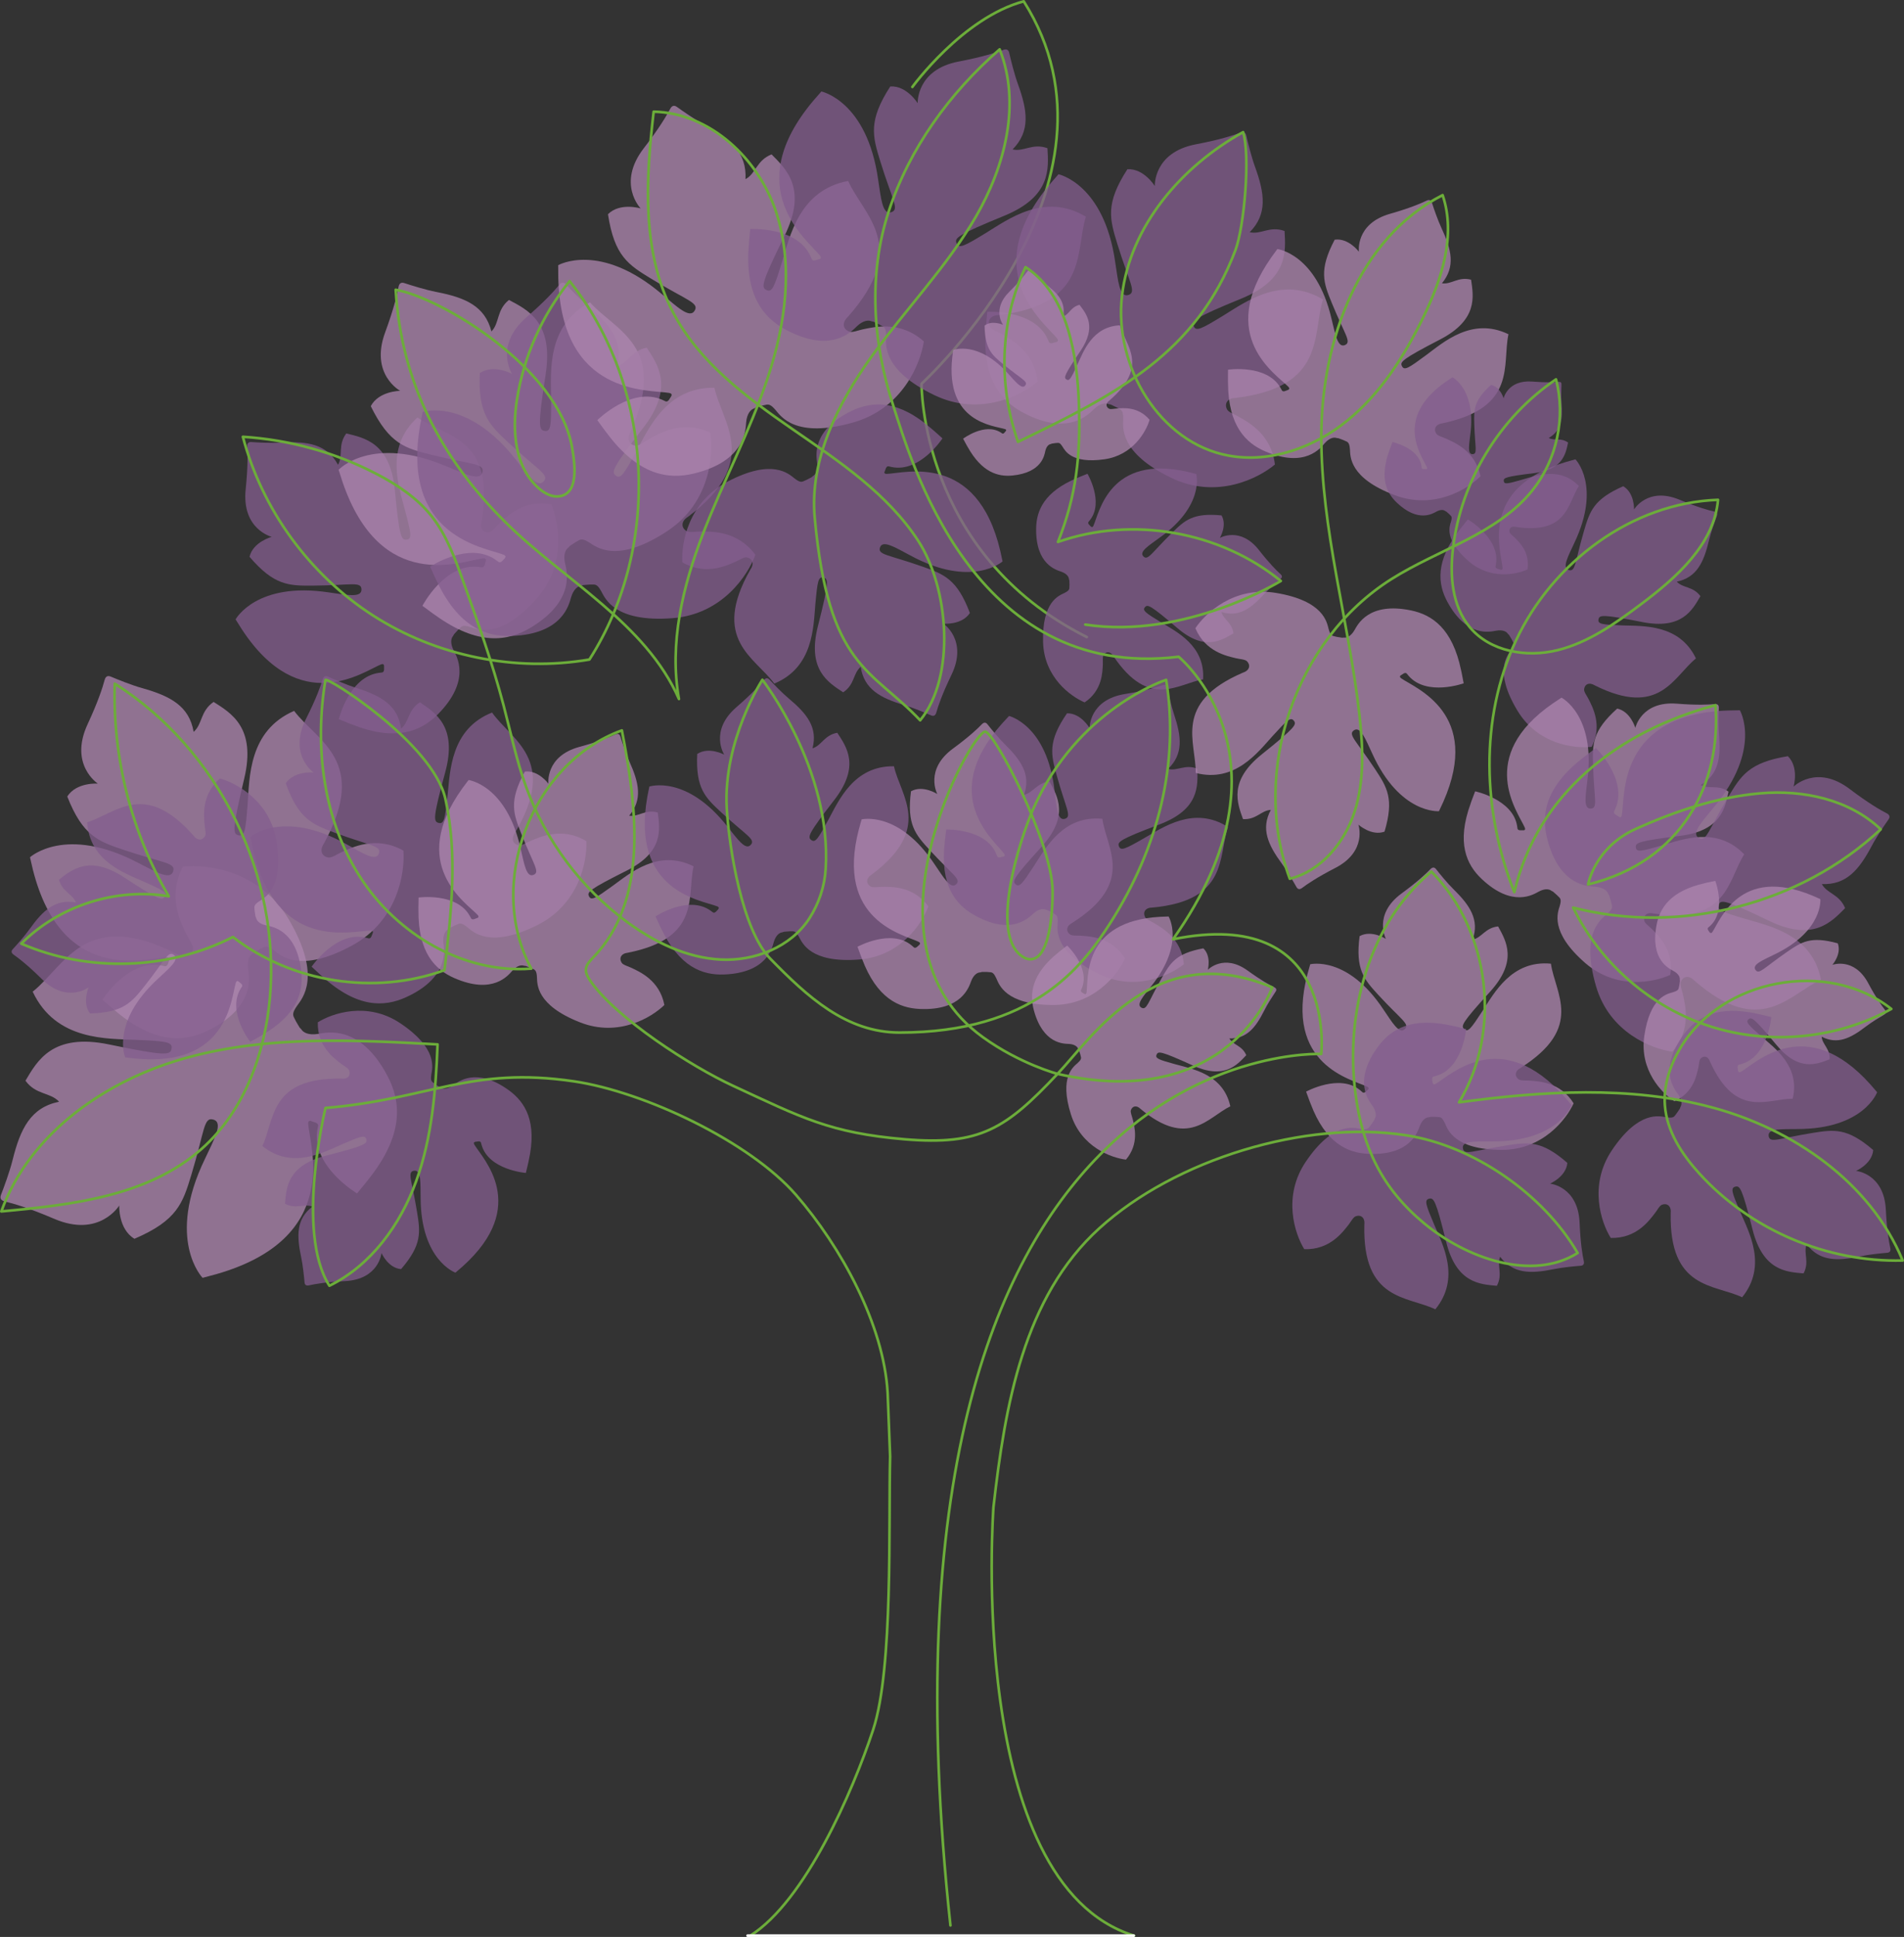 <svg id="Layer_1" xmlns="http://www.w3.org/2000/svg" viewBox="39.96 4.98 360.55 366.6"><rect x="39.96" y="4.98" width="360.55" height="366.6" fill="#333333" stroke="none"/><defs><style>.cls-1{stroke:#fff;}.cls-1,.cls-2{fill:none;stroke-linecap:round;stroke-linejoin:round;stroke-width:.5px;}.cls-2{stroke:#6cad3a;}.cls-3{fill:#845e8e;}.cls-3,.cls-4{opacity:.76;}.cls-4{fill:#ae86af;}</style></defs><path class="cls-2" d="M212.73,21.44s9.49-13.09,21.09-16.21c21.92,34.59-19.35,72.38-19.35,72.38,0,0-.33,32.1,31.29,47.94"></path><path class="cls-3" d="M240.02,69.7l-.72,.21s-.52,.17-.71-.2c-.09-.18-.18-.4-.27-.61-2.58-5.62-11.4-5.1-11.4-5.1-.25,2.41-.26,2.98-.26,2.98-.8,9.6,2.77,13.83,7.03,16.09,8.59,4.58,12.41,.31,13.45-.68,1.18-1.12,2.21-1.19,2.75-.93l.4,.08h0s1.08,.52,1.08,.52l.53,.3c.56,.27,.78,.64,.75,1.94-.03,1.54-.76,6.37,9.13,11.13,8.55,4.12,16.46,.1,19.6-2.53-.66-5.76-5.09-8.03-6.9-9.08-.71-.41-1.85-.79-2.14-1.32-.58-1.06-.02-2.15,1.57-2.2,17.2-2.07,14.5-11.99,16.58-18.64-7.82-4.68-14.73,.51-18.88,3.05-4.16,2.54-5.18,3.08-5.62,1.97-.39-.98,.09-1.53,9.04-5.19,8.94-3.66,8.39-8.97,8.18-12.79-2.83-1.02-4.47,.73-6.6,.23,3.39-3.44,2.84-7.33,1-12.39-.68-1.88-1.32-4.49-1.64-5.88-.13-.59-.51-.81-1.18-.55-1.27,.48-3.88,1.33-8.4,2.19-8.06,1.54-7.75,7.89-7.75,7.89,0,0-2.06-3.36-5.19-3.18-4.22,6.53-3.35,9.42-1.91,14.12,2.28,7.41,3.74,9.18,2.07,9.69-1.69,.52-1.92-2.75-2.46-6.17-2.1-14.89-10.75-16.69-10.75-16.69l-1.54,1.77c-14,16.63-1.15,26.27,1.26,29.28,.45,.57-.1,.69-.1,.69Z"></path><path class="cls-4" d="M98.85,217.16l.81,.26s.6,.17,.54,.64c-.03,.22-.08,.49-.14,.74-1.14,6.94,7.51,12.05,7.51,12.05,1.76-2.11,2.14-2.64,2.14-2.64,6.85-8.55,6.17-14.8,3.6-19.64-5.19-9.78-11.51-8.18-13.12-7.91-1.82,.31-2.84-.28-3.18-.88l-.32-.33h0s-.69-1.17-.69-1.17l-.31-.62c-.35-.61-.33-1.1,.52-2.31,1-1.43,4.76-5.52-1.53-16.29-5.44-9.31-15.46-10.55-20.08-10.07-3.04,5.86-.3,10.8,.74,12.95,.41,.84,1.24,1.92,1.17,2.61-.13,1.38-1.35,2.04-2.88,1.08-17.53-8.98-21.29,2.1-27.48,7.04,4.4,9.38,14.21,8.87,19.74,9.12,5.53,.25,6.84,.38,6.55,1.72-.26,1.17-1.05,1.39-11.82-.85-10.75-2.23-13.61,3.12-15.84,6.86,2.02,2.75,4.68,2.15,6.37,3.98-5.38,1.09-7.34,5.11-8.81,11.04-.55,2.21-1.61,5.07-2.19,6.58-.25,.64-.03,1.08,.76,1.27,1.5,.35,4.51,1.21,9.31,3.27,8.57,3.67,12.32-2.52,12.32-2.52,0,0-.2,4.47,2.88,6.3,8.12-3.48,9.15-6.75,10.77-12.1,2.56-8.44,2.31-11.03,4.2-10.45,1.92,.58,.07,3.81-1.6,7.38-7.48,15.38-.47,22.56-.47,22.56l2.58-.69c23.76-6.79,17.77-24.04,17.42-28.41-.07-.82,.53-.59,.53-.59Z"></path><path class="cls-3" d="M129.93,221.09l.58-.08s.43-.08,.53,.24c.05,.15,.1,.33,.14,.51,1.4,4.67,8.36,5.22,8.36,5.22,.45-1.85,.53-2.3,.53-2.3,1.67-7.42-.67-11.1-3.74-13.34-6.22-4.51-9.66-1.59-10.59-.93-1.04,.75-1.86,.69-2.25,.42l-.3-.11h0s-.79-.52-.79-.52l-.38-.29c-.41-.27-.54-.58-.38-1.6,.19-1.2,1.29-4.89-5.92-9.69-6.23-4.14-12.85-1.87-15.58-.15-.11,4.58,3.1,6.82,4.41,7.84,.51,.4,1.36,.82,1.53,1.27,.34,.9-.22,1.68-1.46,1.55-13.66-.25-12.63,7.8-14.98,12.76,5.6,4.51,11.56,1.2,15.09-.33s4.38-1.85,4.6-.93c.19,.81-.23,1.19-7.62,3.07-7.38,1.89-7.53,6.1-7.78,9.11,2.1,1.1,3.57-.09,5.18,.54-3.02,2.32-3.01,5.42-2.12,9.57,.33,1.54,.54,3.65,.64,4.77,.04,.48,.31,.68,.86,.56,1.04-.24,3.18-.62,6.8-.8,6.46-.33,6.91-5.32,6.91-5.32,0,0,1.24,2.85,3.71,3.05,4-4.64,3.64-7,3.02-10.83-.98-6.04-1.92-7.57-.57-7.79,1.37-.22,1.21,2.36,1.25,5.09,.03,11.86,6.59,14.2,6.59,14.2l1.4-1.21c12.74-11.47,3.75-20.4,2.19-23.01-.29-.49,.15-.53,.15-.53Z"></path><path class="cls-4" d="M72.03,186.65l-.26,.73s-.17,.54-.6,.47c-.2-.03-.45-.09-.67-.14-6.26-1.23-11.14,6.48-11.14,6.48,1.87,1.65,2.33,2.01,2.33,2.01,7.57,6.45,13.25,6,17.71,3.8,9.01-4.44,7.73-10.21,7.53-11.68-.23-1.66,.34-2.57,.88-2.86l.31-.28h0s1.08-.59,1.08-.59l.57-.27c.56-.3,1-.27,2.08,.54,1.27,.95,4.88,4.47,14.82-.95,8.6-4.68,10-13.73,9.68-17.94-5.23-2.92-9.79-.57-11.76,.32-.77,.35-1.78,1.07-2.4,.99-1.24-.15-1.81-1.28-.9-2.64,8.62-15.65-1.32-19.37-5.63-25.11-8.63,3.73-8.44,12.65-8.81,17.66s-.54,6.19-1.74,5.89c-1.05-.27-1.23-.99,1.09-10.7,2.32-9.69-2.46-12.43-5.79-14.55-2.55,1.76-2.08,4.19-3.78,5.67-.84-4.91-4.43-6.79-9.78-8.29-1.99-.56-4.55-1.6-5.91-2.17-.58-.24-.98-.06-1.17,.65-.36,1.35-1.22,4.06-3.22,8.36-3.56,7.67,1.94,11.24,1.94,11.24,0,0-4.05-.3-5.79,2.44,2.93,7.46,5.87,8.48,10.68,10.1,7.58,2.55,9.94,2.4,9.36,4.1-.58,1.73-3.46-.04-6.65-1.66-13.74-7.2-20.45-1.04-20.45-1.04l.55,2.36c5.5,21.74,21.32,16.78,25.29,16.57,.75-.04,.52,.5,.52,.5Z"></path><path class="cls-3" d="M85.13,190.74l.47,.39s.35,.27,.19,.57c-.08,.14-.18,.31-.29,.46-2.58,4.32,1.84,10,1.84,10,1.73-.94,2.12-1.2,2.12-1.2,6.81-3.89,7.99-8.23,7.55-12.13-.89-7.87-5.52-8.46-6.66-8.71-1.29-.27-1.81-.93-1.89-1.42l-.13-.3h0s-.15-.96-.15-.96l-.04-.5c-.08-.5,.07-.82,.95-1.4,1.04-.69,4.62-2.43,3.25-11.25-1.18-7.63-7.52-11.08-10.73-11.97-3.56,3.1-3.04,7.11-2.9,8.81,.05,.67,.32,1.6,.1,2.04-.44,.88-1.44,1-2.2-.03-9.31-10.58-14.72-4.19-20.14-2.53,.46,7.4,7.13,9.64,10.75,11.25,3.62,1.62,4.45,2.05,3.91,2.86-.48,.71-1.06,.65-7.65-3.67-6.57-4.31-9.88-1.49-12.35,.41,.62,2.36,2.55,2.66,3.2,4.32-3.87-.69-6.22,1.48-8.76,5.04-.94,1.32-2.4,2.95-3.19,3.81-.33,.36-.31,.71,.17,1.04,.91,.63,2.68,1.99,5.34,4.62,4.74,4.69,8.86,1.56,8.86,1.56,0,0-1.3,2.93,.26,4.95,6.32-.18,7.86-2.09,10.35-5.23,3.92-4.95,4.43-6.73,5.54-5.85,1.13,.89-.95,2.56-3.01,4.49-9.01,8.28-6.23,14.9-6.23,14.9l1.9,.22c17.6,1.72,18.14-11.34,19.05-14.34,.17-.56,.51-.25,.51-.25Z"></path><path class="cls-3" d="M110.56,181.54l-.25,.64s-.17,.48-.55,.4c-.18-.04-.4-.09-.6-.15-5.59-1.28-10.19,5.51-10.19,5.51,1.63,1.54,2.04,1.87,2.04,1.87,6.62,6.01,11.74,5.77,15.82,3.92,8.22-3.74,7.24-8.96,7.1-10.29-.16-1.5,.37-2.3,.87-2.55l.28-.25h0s.99-.5,.99-.5l.52-.22c.51-.26,.91-.21,1.85,.54,1.11,.89,4.26,4.16,13.35-.43,7.86-3.97,9.37-12.06,9.21-15.85-4.62-2.77-8.78-.79-10.58-.04-.7,.29-1.63,.91-2.18,.83-1.11-.17-1.6-1.2-.74-2.4,8.19-13.83-.64-17.45-4.36-22.73-7.86,3.11-7.94,11.13-8.42,15.63-.48,4.49-.66,5.55-1.73,5.25-.94-.27-1.08-.93,1.28-9.58,2.36-8.65-1.86-11.24-4.8-13.24-2.35,1.51-1.99,3.71-3.56,4.99-.62-4.44-3.79-6.23-8.55-7.73-1.77-.56-4.05-1.56-5.25-2.11-.51-.23-.88-.08-1.07,.56-.36,1.21-1.21,3.61-3.13,7.42-3.42,6.8,1.43,10.16,1.43,10.16,0,0-3.63-.38-5.27,2.03,2.42,6.79,5.04,7.79,9.32,9.38,6.75,2.5,8.87,2.43,8.3,3.95-.57,1.54-3.11-.13-5.93-1.68-12.15-6.86-18.36-1.51-18.36-1.51l.43,2.14c4.34,19.7,18.69,15.68,22.27,15.61,.67-.01,.45,.46,.45,.46Z"></path><path class="cls-4" d="M130.35,178.72l-.58,.21s-.42,.17-.59-.12c-.08-.14-.18-.32-.26-.48-2.47-4.46-9.69-3.48-9.69-3.48-.05,1.99-.03,2.46-.03,2.46-.06,7.94,3.14,11.19,6.78,12.78,7.35,3.22,10.22-.52,11.01-1.4,.9-.99,1.74-1.11,2.2-.93l.33,.04h0s.92,.36,.92,.36l.46,.21c.47,.19,.68,.48,.74,1.55,.07,1.26-.23,5.28,8.19,8.57,7.28,2.85,13.53-.95,15.94-3.3-.91-4.69-4.68-6.28-6.24-7.03-.61-.29-1.57-.54-1.84-.95-.55-.84-.15-1.77,1.15-1.91,14-2.77,11.16-10.76,12.46-16.35-6.72-3.36-12.07,1.34-15.32,3.69s-4.06,2.86-4.49,1.97c-.38-.78-.03-1.26,7.1-4.83,7.12-3.56,6.33-7.89,5.92-11.02-2.39-.66-3.63,.88-5.41,.6,2.57-3.04,1.87-6.2,.05-10.24-.68-1.5-1.36-3.6-1.71-4.73-.15-.48-.47-.63-1-.38-1.01,.48-3.11,1.34-6.76,2.33-6.52,1.77-5.87,6.97-5.87,6.97,0,0-1.9-2.63-4.47-2.29-3.06,5.63-2.17,7.95-.68,11.72,2.34,5.95,3.64,7.31,2.31,7.83-1.35,.53-1.75-2.14-2.41-4.92-2.66-12.1-9.87-13.04-9.87-13.04l-1.16,1.55c-10.46,14.54,.7,21.66,2.87,23.98,.41,.44-.04,.58-.04,.58Z"></path><path class="cls-3" d="M112.69,131v.69s0,.51-.38,.57c-.18,.03-.41,.06-.61,.07-5.68,.79-7.58,8.77-7.58,8.77,2.07,.86,2.57,1.03,2.57,1.03,8.32,3.27,13.03,1.22,16.18-1.95,6.36-6.42,3.59-10.95,2.98-12.14-.68-1.35-.47-2.28-.09-2.69l.18-.33h0s.75-.82,.75-.82l.41-.39c.39-.42,.78-.52,1.93-.15,1.36,.43,5.46,2.37,12.33-5.14,5.94-6.5,4.48-14.6,2.98-18.09-5.3-.95-8.49,2.38-9.91,3.71-.56,.52-1.2,1.43-1.75,1.55-1.1,.24-1.92-.56-1.54-1.98,2.75-15.83-6.79-16.08-12.14-19.71-6.25,5.7-3.47,13.23-2.33,17.6,1.14,4.37,1.36,5.42,.25,5.52-.97,.08-1.34-.48-2.2-9.42-.86-8.92-5.73-9.85-9.19-10.68-1.66,2.24-.54,4.17-1.56,5.93-2.15-3.93-5.76-4.48-10.74-4.19-1.85,.11-4.34-.02-5.66-.11-.56-.04-.85,.24-.8,.9,.09,1.26,.15,3.81-.29,8.05-.78,7.57,4.94,8.99,4.94,8.99,0,0-3.53,.93-4.21,3.77,4.68,5.49,7.48,5.49,12.04,5.46,7.2-.05,9.15-.87,9.16,.75,.01,1.64-2.96,.98-6.14,.54-13.8-2.1-17.7,5.1-17.7,5.1l1.16,1.84c11.04,16.87,23.04,8.03,26.36,6.69,.62-.25,.59,.27,.59,.27Z"></path><path class="cls-4" d="M131.96,111.1l-.2,.74s-.13,.55-.56,.52c-.2-.02-.45-.05-.68-.09-6.34-.71-10.57,7.37-10.57,7.37,1.99,1.5,2.49,1.81,2.49,1.81,8.07,5.81,13.7,4.9,17.96,2.35,8.62-5.16,6.87-10.81,6.55-12.26-.36-1.64,.13-2.58,.65-2.93l.28-.31h0s1.03-.68,1.03-.68l.55-.31c.53-.35,.98-.35,2.12,.37,1.34,.84,5.23,4.06,14.69-2.15,8.19-5.37,8.84-14.5,8.19-18.67-5.45-2.48-9.8,.23-11.7,1.28-.74,.41-1.68,1.21-2.31,1.19-1.25-.05-1.91-1.13-1.12-2.56,7.32-16.3-2.89-19.19-7.66-24.57-8.3,4.42-7.38,13.29-7.35,18.32s-.03,6.22-1.25,6.01c-1.07-.18-1.31-.89,.22-10.75,1.52-9.85-3.47-12.19-6.96-14.03-2.4,1.96-1.73,4.34-3.31,5.96-1.24-4.83-4.97-6.41-10.42-7.47-2.02-.39-4.67-1.22-6.07-1.68-.59-.19-.98,.02-1.11,.75-.25,1.38-.89,4.14-2.53,8.59-2.93,7.94,2.85,11.05,2.85,11.05,0,0-4.06,.03-5.57,2.9,3.53,7.2,6.55,7.98,11.47,9.2,7.77,1.92,10.1,1.58,9.67,3.32-.44,1.77-3.45,.24-6.76-1.11-14.28-6.06-20.47,.63-20.47,.63l.74,2.31c7.26,21.22,22.62,14.99,26.56,14.46,.74-.1,.56,.45,.56,.45Z"></path><path class="cls-3" d="M135.59,110.61l-.52,.54s-.37,.41-.71,.18c-.16-.11-.36-.26-.54-.39-5.05-3.58-12.42,1.29-12.42,1.29,.99,2.21,1.26,2.71,1.26,2.71,4.12,8.71,9.32,10.58,14.14,10.41,9.73-.34,10.9-5.95,11.31-7.33,.46-1.56,1.32-2.13,1.92-2.18l.38-.13h0s1.19-.09,1.19-.09h.61c.62-.05,.99,.16,1.62,1.3,.74,1.34,2.53,5.89,13.47,5.06,9.46-.72,14.3-8.16,15.7-12-3.46-4.66-8.42-4.4-10.52-4.4-.82,0-2,.24-2.51-.08-1.04-.63-1.09-1.86,.25-2.69,13.85-10.4,6.54-17.64,5.02-24.44-9.11-.14-12.49,7.82-14.82,12.1-2.33,4.28-2.94,5.26-3.88,4.51-.82-.65-.69-1.37,5.22-9.02,5.91-7.64,2.77-11.96,.67-15.17-2.96,.54-3.5,2.88-5.6,3.5,1.21-4.67-1.21-7.77-5.34-11.22-1.53-1.28-3.39-3.22-4.36-4.27-.41-.44-.84-.44-1.29,.11-.86,1.05-2.69,3.1-6.17,6.11-6.2,5.36-2.76,10.71-2.76,10.71,0,0-3.46-1.88-6.09-.15-.38,7.76,1.82,9.83,5.42,13.18,5.69,5.27,7.83,6.07,6.64,7.35-1.2,1.29-3.04-1.41-5.22-4.11-9.28-11.84-17.66-9.06-17.66-9.06l-.45,2.3c-3.79,21.4,12.16,23.32,15.75,24.72,.67,.26,.26,.65,.26,.65Z"></path><path class="cls-3" d="M175.99,177.06l-.43,.45s-.31,.34-.6,.15c-.14-.09-.3-.21-.45-.33-4.23-3-10.42,1.09-10.42,1.09,.83,1.85,1.06,2.27,1.06,2.27,3.45,7.31,7.82,8.87,11.86,8.73,8.16-.29,9.14-4.99,9.48-6.15,.39-1.31,1.11-1.79,1.61-1.83l.32-.11h0s1-.08,1-.08h.51c.52-.04,.83,.13,1.36,1.09,.62,1.13,2.12,4.94,11.3,4.25,7.94-.6,12-6.84,13.17-10.07-2.9-3.91-7.06-3.69-8.83-3.69-.69,0-1.67,.2-2.11-.06-.87-.53-.92-1.56,.21-2.26,11.62-8.72,5.49-14.8,4.21-20.5-7.64-.12-10.48,6.56-12.43,10.15s-2.46,4.41-3.25,3.79c-.69-.55-.58-1.15,4.38-7.56,4.96-6.41,2.33-10.04,.57-12.72-2.48,.45-2.94,2.41-4.69,2.94,1.02-3.92-1.02-6.52-4.48-9.41-1.29-1.08-2.84-2.7-3.66-3.58-.35-.37-.71-.37-1.09,.09-.72,.88-2.26,2.6-5.18,5.12-5.2,4.5-2.31,8.98-2.31,8.98,0,0-2.9-1.58-5.11-.13-.32,6.51,1.52,8.25,4.55,11.05,4.77,4.42,6.57,5.09,5.57,6.17-1.01,1.09-2.55-1.19-4.38-3.45-7.78-9.93-14.81-7.6-14.81-7.6l-.38,1.93c-3.18,17.95,10.2,19.56,13.21,20.73,.57,.22,.22,.54,.22,.54Z"></path><path class="cls-4" d="M214.08,183.78l-.46,.41s-.33,.31-.6,.1c-.13-.1-.28-.23-.41-.36-3.9-3.26-10.27,.24-10.27,.24,.67,1.87,.86,2.3,.86,2.3,2.8,7.42,6.95,9.29,10.91,9.47,8,.36,9.33-4.16,9.75-5.26,.48-1.25,1.22-1.66,1.72-1.66l.32-.08h0s.98,0,.98,0l.5,.04c.51,0,.8,.2,1.25,1.17,.52,1.15,1.69,5,10.71,5.04,7.8,.03,12.26-5.75,13.66-8.81-2.53-4.05-6.62-4.16-8.34-4.3-.67-.05-1.65,.06-2.06-.23-.81-.58-.77-1.59,.38-2.19,12.04-7.62,6.53-14.03,5.72-19.71-7.46-.71-10.76,5.59-12.95,8.94-2.19,3.35-2.76,4.12-3.48,3.45-.63-.59-.48-1.17,4.88-7.05,5.35-5.88,3.06-9.63,1.55-12.39-2.46,.25-3.06,2.13-4.82,2.5,1.3-3.75-.48-6.45-3.64-9.55-1.17-1.15-2.57-2.87-3.29-3.79-.31-.39-.66-.42-1.07,0-.77,.81-2.41,2.36-5.46,4.6-5.44,3.99-2.97,8.6-2.97,8.6,0,0-2.71-1.77-4.98-.52-.82,6.34,.84,8.18,3.58,11.16,4.32,4.7,6.02,5.49,4.96,6.46-1.07,.98-2.4-1.36-4.01-3.71-6.83-10.32-13.88-8.59-13.88-8.59l-.52,1.86c-4.51,17.3,8.44,19.92,11.29,21.3,.54,.26,.17,.55,.17,.55Z"></path><path class="cls-3" d="M229.99,167.07l-.61,.16s-.44,.13-.59-.19c-.07-.15-.14-.34-.21-.52-2.03-4.77-9.44-4.54-9.44-4.54-.26,2.01-.29,2.49-.29,2.49-.89,8.03,2,11.66,5.52,13.66,7.1,4.04,10.4,.55,11.3-.26,1.01-.91,1.88-.94,2.33-.71l.33,.08h0s.89,.46,.89,.46l.44,.27c.46,.24,.64,.55,.59,1.64-.06,1.29-.79,5.32,7.4,9.54,7.07,3.65,13.8,.47,16.49-1.66-.42-4.85-4.08-6.85-5.58-7.77-.59-.36-1.53-.71-1.76-1.16-.47-.91,.04-1.81,1.37-1.81,14.47-1.33,12.43-9.72,14.34-15.24-6.45-4.11-12.36,.09-15.91,2.12-3.54,2.03-4.41,2.46-4.76,1.52-.3-.83,.11-1.28,7.7-4.14,7.58-2.86,7.24-7.32,7.15-10.54-2.35-.92-3.77,.51-5.54,.04,2.92-2.8,2.55-6.08,1.12-10.36-.53-1.59-1-3.79-1.24-4.97-.1-.5-.41-.69-.97-.49-1.07,.38-3.29,1.03-7.09,1.65-6.79,1.1-6.68,6.44-6.68,6.44,0,0-1.65-2.86-4.28-2.79-3.69,5.38-3.03,7.82-1.93,11.8,1.74,6.27,2.92,7.78,1.51,8.17-1.43,.4-1.55-2.35-1.92-5.23-1.42-12.54-8.63-14.24-8.63-14.24l-1.34,1.45c-12.12,13.62-1.57,22,.38,24.58,.37,.48-.1,.58-.1,.58Z"></path><path class="cls-4" d="M299.03,211.2l-.46,.41s-.33,.31-.6,.1c-.13-.1-.28-.23-.41-.36-3.9-3.26-10.27,.24-10.27,.24,.67,1.87,.86,2.3,.86,2.3,2.8,7.42,6.95,9.29,10.91,9.47,8,.36,9.33-4.16,9.75-5.26,.48-1.25,1.22-1.66,1.72-1.66l.32-.08h0s.98,0,.98,0l.5,.04c.51,0,.8,.2,1.25,1.17,.52,1.15,1.69,5,10.71,5.04,7.8,.03,12.26-5.75,13.66-8.81-2.53-4.05-6.62-4.16-8.34-4.3-.67-.05-1.65,.06-2.06-.23-.81-.58-.77-1.59,.38-2.19,12.04-7.62,6.53-14.03,5.72-19.71-7.46-.71-10.76,5.59-12.95,8.94-2.19,3.35-2.76,4.12-3.48,3.45-.63-.59-.48-1.17,4.88-7.05,5.35-5.88,3.06-9.63,1.55-12.39-2.46,.25-3.06,2.13-4.82,2.5,1.3-3.75-.48-6.45-3.64-9.55-1.17-1.15-2.57-2.87-3.29-3.79-.31-.39-.66-.42-1.07,0-.77,.81-2.41,2.36-5.46,4.6-5.44,3.99-2.97,8.6-2.97,8.6,0,0-2.71-1.77-4.98-.52-.82,6.34,.84,8.18,3.58,11.16,4.32,4.7,6.02,5.49,4.96,6.46-1.07,.98-2.4-1.36-4.01-3.71-6.83-10.32-13.88-8.59-13.88-8.59l-.52,1.86c-4.51,17.3,8.44,19.92,11.29,21.3,.54,.26,.17,.55,.17,.55Z"></path><path class="cls-3" d="M311.25,209.92l-.08-.62s-.08-.45,.26-.56c.16-.05,.36-.1,.54-.15,4.98-1.45,5.63-8.84,5.63-8.84-1.97-.5-2.44-.58-2.44-.58-7.87-1.84-11.81,.61-14.22,3.86-4.85,6.57-1.78,10.26-1.08,11.25,.78,1.12,.71,1.98,.43,2.4l-.12,.32h0s-.56,.83-.56,.83l-.32,.41c-.29,.43-.63,.57-1.7,.39-1.27-.21-5.19-1.41-10.35,6.21-4.46,6.59-2.1,13.65-.3,16.57,4.86,.16,7.28-3.24,8.38-4.62,.43-.54,.88-1.43,1.36-1.61,.96-.35,1.79,.25,1.64,1.57-.39,14.52,8.18,13.5,13.44,16.04,4.84-5.91,1.38-12.28-.22-16.04-1.59-3.76-1.92-4.67-.94-4.9,.86-.2,1.26,.26,3.2,8.14,1.94,7.87,6.41,8.06,9.61,8.35,1.19-2.22-.06-3.8,.62-5.5,2.44,3.23,5.74,3.25,10.16,2.35,1.64-.34,3.89-.55,5.08-.64,.51-.04,.73-.32,.6-.91-.25-1.11-.63-3.39-.79-7.24-.29-6.87-5.6-7.4-5.6-7.4,0,0,3.04-1.29,3.28-3.92-4.9-4.3-7.41-3.94-11.49-3.31-6.43,.99-8.07,1.98-8.29,.53-.22-1.46,2.52-1.26,5.42-1.28,12.62,.08,15.17-6.87,15.17-6.87l-1.28-1.5c-12.08-13.65-21.66-4.17-24.45-2.54-.52,.31-.56-.17-.56-.17Z"></path><path class="cls-4" d="M245.33,193.11l-.44-.26s-.33-.18-.23-.45c.05-.12,.11-.28,.18-.42,1.58-3.91-2.8-8.04-2.8-8.04-1.31,1-1.6,1.26-1.6,1.26-5.14,4.1-5.56,7.84-4.7,11.01,1.75,6.4,5.65,6.3,6.63,6.35,1.11,.06,1.62,.54,1.75,.93l.15,.23h0s.25,.78,.25,.78l.1,.41c.13,.4,.05,.68-.61,1.28-.78,.7-3.51,2.6-1.25,9.73,1.96,6.16,7.65,8.21,10.42,8.54,2.55-3.02,1.6-6.28,1.27-7.67-.13-.55-.47-1.29-.34-1.68,.25-.79,1.06-1.02,1.83-.25,9.07,7.56,12.73,1.58,17-.49-1.33-6.07-7.14-7.06-10.35-7.94-3.2-.88-3.95-1.13-3.6-1.87,.3-.65,.8-.67,6.8,2.06,5.99,2.72,8.37-.03,10.17-1.93-.82-1.88-2.46-1.87-3.2-3.17,3.29,.07,4.96-2.02,6.61-5.3,.61-1.22,1.61-2.75,2.15-3.56,.23-.34,.16-.63-.28-.84-.83-.4-2.48-1.3-5.02-3.14-4.53-3.28-7.54-.15-7.54-.15,0,0,.7-2.59-.85-4.06-5.21,.96-6.24,2.74-7.9,5.66-2.61,4.6-2.8,6.14-3.84,5.56-1.05-.59,.46-2.24,1.91-4.11,6.4-8.01,3.25-13.14,3.25-13.14l-1.6,.06c-14.79,.84-13.57,11.72-13.93,14.32-.07,.49-.39,.28-.39,.28Z"></path><path class="cls-4" d="M167.08,79.96l-.41,.65s-.29,.49-.68,.33c-.19-.08-.42-.19-.62-.29-5.83-2.58-12.3,3.85-12.3,3.85,1.45,2.03,1.83,2.48,1.83,2.48,5.95,7.97,11.6,8.79,16.43,7.63,9.77-2.34,9.8-8.25,9.93-9.72,.15-1.67,.9-2.43,1.49-2.6l.36-.21h0s1.19-.34,1.19-.34l.62-.13c.61-.17,1.04-.04,1.91,.98,1.03,1.21,3.77,5.44,14.66,2.36,9.42-2.66,12.79-11.18,13.41-15.35-4.45-4-9.42-2.72-11.54-2.29-.83,.17-1.97,.65-2.56,.44-1.18-.42-1.49-1.65-.3-2.78,11.87-13.36,3-19.18,.07-25.74-9.24,1.73-11.03,10.47-12.5,15.27-1.48,4.8-1.89,5.92-3,5.36-.97-.49-.98-1.24,3.43-10.19,4.41-8.94,.35-12.66-2.43-15.47-2.88,1.15-2.95,3.63-4.94,4.69,.27-4.97-2.82-7.61-7.7-10.25-1.81-.98-4.09-2.56-5.28-3.42-.51-.36-.94-.28-1.29,.38-.65,1.24-2.09,3.68-4.99,7.44-5.17,6.7-.59,11.39-.59,11.39,0,0-3.89-1.19-6.19,1.09,1.21,7.93,3.85,9.57,8.18,12.21,6.83,4.17,9.16,4.54,8.22,6.07-.95,1.55-3.37-.81-6.12-3.09-11.81-10.07-19.71-5.54-19.71-5.54l.02,2.42c.56,22.42,17.08,21.08,20.99,21.76,.74,.13,.4,.6,.4,.6Z"></path><path class="cls-3" d="M195.12,54.03l-.72,.21s-.52,.17-.71-.2c-.09-.18-.18-.4-.27-.61-2.58-5.62-11.4-5.1-11.4-5.1-.25,2.41-.26,2.98-.26,2.98-.8,9.6,2.77,13.83,7.03,16.09,8.59,4.58,12.41,.31,13.45-.68,1.18-1.12,2.21-1.19,2.75-.93l.4,.08h0s1.08,.52,1.08,.52l.53,.3c.56,.27,.78,.64,.75,1.94-.03,1.54-.76,6.37,9.13,11.13,8.55,4.12,16.46,.1,19.6-2.53-.66-5.76-5.09-8.03-6.9-9.08-.71-.41-1.85-.79-2.14-1.32-.58-1.06-.02-2.15,1.57-2.2,17.2-2.07,14.5-11.99,16.58-18.64-7.82-4.68-14.73,.51-18.88,3.05-4.16,2.54-5.18,3.08-5.62,1.97-.39-.98,.09-1.53,9.04-5.19,8.94-3.66,8.39-8.97,8.18-12.79-2.83-1.02-4.47,.73-6.6,.23,3.39-3.44,2.84-7.33,1-12.39-.68-1.88-1.32-4.49-1.64-5.88-.13-.59-.51-.81-1.18-.55-1.27,.48-3.88,1.33-8.4,2.19-8.06,1.54-7.75,7.89-7.75,7.89,0,0-2.06-3.36-5.19-3.18-4.22,6.53-3.35,9.42-1.91,14.12,2.28,7.41,3.74,9.18,2.07,9.69-1.69,.52-1.92-2.75-2.46-6.17-2.1-14.89-10.75-16.69-10.75-16.69l-1.54,1.77c-14,16.63-1.15,26.27,1.26,29.28,.45,.57-.1,.69-.1,.69Z"></path><path class="cls-4" d="M230.43,86.56l-.28,.33s-.2,.25-.4,.13c-.1-.06-.22-.13-.32-.21-3.03-1.87-7.09,1.2-7.09,1.2,.65,1.23,.83,1.51,.83,1.51,2.69,4.85,5.75,5.73,8.51,5.46,5.58-.56,6.04-3.82,6.22-4.63,.21-.91,.68-1.28,1.02-1.32l.22-.09h0s.68-.1,.68-.1l.35-.03c.35-.05,.58,.06,.98,.69,.48,.74,1.67,3.29,7.93,2.41,5.41-.76,7.91-5.22,8.57-7.48-2.16-2.55-5-2.22-6.21-2.14-.47,.03-1.14,.21-1.45,.05-.62-.32-.7-1.03,.05-1.56,7.57-6.49,3.11-10.38,1.98-14.23-5.24,.26-6.89,4.96-8.07,7.5-1.18,2.54-1.49,3.13-2.06,2.74-.5-.34-.45-.76,2.67-5.38,3.11-4.61,1.15-6.98-.18-8.74-1.68,.42-1.91,1.78-3.09,2.22,.52-2.73-.99-4.42-3.48-6.25-.93-.68-2.07-1.73-2.66-2.29-.25-.24-.5-.22-.74,.11-.45,.64-1.43,1.88-3.32,3.74-3.37,3.31-1.19,6.26-1.19,6.26,0,0-2.06-.95-3.5,.14,.07,4.47,1.41,5.58,3.6,7.37,3.46,2.82,4.72,3.2,4.09,3.98-.64,.79-1.8-.7-3.15-2.17-5.77-6.46-10.48-4.55-10.48-4.55l-.17,1.34c-1.38,12.44,7.85,12.95,9.97,13.62,.4,.13,.17,.36,.17,.36Z"></path><path class="cls-4" d="M283.91,78.76l-.59,.23s-.43,.18-.61-.12c-.09-.14-.18-.32-.27-.49-2.58-4.52-9.94-3.43-9.94-3.43-.03,2.03,0,2.51,0,2.51,.05,8.11,3.36,11.39,7.09,12.97,7.55,3.2,10.43-.67,11.23-1.57,.9-1.03,1.76-1.16,2.24-.98l.34,.04h0s.94,.35,.94,.35l.47,.21c.49,.18,.7,.48,.78,1.57,.09,1.29-.16,5.4,8.48,8.65,7.47,2.81,13.81-1.14,16.24-3.58-.99-4.78-4.86-6.35-6.47-7.1-.63-.29-1.61-.53-1.89-.95-.57-.85-.17-1.8,1.15-1.97,14.26-3.02,11.26-11.14,12.51-16.86-6.91-3.34-12.31,1.53-15.61,3.97s-4.11,2.97-4.56,2.07c-.4-.79-.04-1.29,7.19-5.03,7.22-3.73,6.37-8.14,5.9-11.33-2.45-.64-3.7,.95-5.52,.68,2.59-3.14,1.83-6.36-.09-10.46-.71-1.52-1.44-3.66-1.81-4.8-.16-.48-.49-.64-1.03-.37-1.03,.5-3.16,1.41-6.88,2.47-6.64,1.89-5.91,7.19-5.91,7.19,0,0-1.97-2.66-4.59-2.28-3.05,5.79-2.11,8.15-.54,11.98,2.47,6.04,3.82,7.41,2.46,7.97-1.38,.56-1.82-2.16-2.52-4.99-2.88-12.33-10.26-13.19-10.26-13.19l-1.16,1.6c-10.49,14.99,1,22.11,3.24,24.46,.42,.44-.03,.59-.03,.59Z"></path><path class="cls-3" d="M246.54,104.65l-.36-.38s-.27-.27-.1-.51c.08-.11,.19-.24,.29-.36,2.68-3.41-.48-8.75-.48-8.75-1.58,.62-1.94,.79-1.94,.79-6.25,2.59-7.74,6.17-7.78,9.56-.1,6.83,3.8,7.84,4.75,8.18,1.08,.38,1.45,1,1.46,1.42l.08,.27h0s.02,.84,.02,.84l-.02,.43c.01,.43-.15,.69-.97,1.09-.97,.48-4.22,1.57-4.01,9.27,.18,6.66,5.23,10.3,7.87,11.42,3.38-2.27,3.37-5.75,3.45-7.23,.03-.58-.1-1.41,.14-1.76,.48-.71,1.34-.7,1.88,.27,6.82,10.07,12.14,5.19,16.96,4.36,.41-6.38-5.05-9.02-7.97-10.8-2.92-1.78-3.59-2.24-3.03-2.87,.49-.55,.98-.44,6.14,3.97,5.15,4.4,8.29,2.35,10.61,.99-.27-2.09-1.9-2.56-2.26-4.04,3.24,1.01,5.49-.58,8.05-3.36,.95-1.03,2.38-2.27,3.14-2.91,.32-.27,.34-.58-.03-.91-.71-.64-2.08-1.99-4.07-4.54-3.55-4.53-7.41-2.3-7.41-2.3,0,0,1.44-2.36,.32-4.26-5.43-.53-6.96,.93-9.42,3.35-3.89,3.81-4.53,5.28-5.38,4.4-.87-.89,1.1-2.08,3.06-3.52,8.62-6.1,6.96-12.07,6.96-12.07l-1.6-.4c-14.87-3.39-16.76,7.73-17.87,10.19-.21,.46-.46,.16-.46,.16Z"></path><path class="cls-3" d="M207.48,94.25l.23-.62s.16-.46,.52-.39c.17,.03,.38,.08,.57,.13,5.35,1.13,9.63-5.42,9.63-5.42-1.58-1.44-1.98-1.75-1.98-1.75-6.4-5.63-11.29-5.32-15.14-3.49-7.78,3.69-6.76,8.66-6.61,9.92,.17,1.43-.32,2.2-.79,2.44l-.27,.24h0s-.94,.49-.94,.49l-.5,.22c-.48,.25-.86,.22-1.78-.49-1.08-.83-4.13-3.9-12.72,.62-7.43,3.91-8.75,11.65-8.53,15.26,4.45,2.57,8.38,.61,10.09-.12,.67-.29,1.54-.89,2.07-.82,1.06,.15,1.54,1.12,.74,2.28-7.59,13.31,.88,16.62,4.51,21.61,7.45-3.09,7.4-10.74,7.78-15.03,.39-4.29,.54-5.3,1.56-5.03,.9,.24,1.04,.87-1.07,9.16-2.11,8.28,1.95,10.69,4.78,12.55,2.21-1.47,1.84-3.57,3.31-4.81,.66,4.22,3.71,5.88,8.28,7.24,1.7,.5,3.88,1.43,5.04,1.93,.49,.22,.84,.06,1.01-.55,.32-1.16,1.1-3.46,2.87-7.13,3.15-6.54-1.52-9.67-1.52-9.67,0,0,3.47,.31,5-2.02-2.42-6.44-4.93-7.35-9.03-8.8-6.47-2.28-8.49-2.18-7.98-3.63,.52-1.47,2.97,.08,5.68,1.51,11.69,6.35,17.52,1.16,17.52,1.16l-.44-2.03c-4.44-18.71-18.07-14.66-21.47-14.54-.64,.02-.44-.43-.44-.43Z"></path><path class="cls-4" d="M305.2,132.81l.53-.34s.38-.26,.62,0c.11,.12,.24,.28,.36,.43,3.42,3.93,10.42,1.41,10.42,1.41-.37-2-.49-2.47-.49-2.47-1.64-7.95-5.52-10.51-9.49-11.33-8.03-1.66-10.1,2.7-10.7,3.74-.69,1.18-1.5,1.48-2,1.4l-.34,.03h0s-.99-.16-.99-.16l-.5-.12c-.51-.08-.78-.33-1.07-1.39-.34-1.25-.9-5.32-10.01-6.82-7.88-1.29-13.32,3.83-15.22,6.69,1.9,4.5,6.01,5.27,7.73,5.69,.67,.16,1.68,.2,2.04,.56,.72,.72,.52,1.74-.74,2.15-13.4,5.75-8.86,13.13-8.97,18.99,7.43,1.93,11.77-3.91,14.53-6.95,2.76-3.03,3.45-3.72,4.07-2.92,.54,.7,.29,1.25-6.07,6.34-6.35,5.07-4.65,9.23-3.57,12.27,2.53,.15,3.44-1.65,5.27-1.75-1.92,3.58-.55,6.6,2.13,10.24,1,1.35,2.13,3.31,2.72,4.36,.25,.44,.6,.53,1.08,.17,.91-.69,2.82-2,6.26-3.77,6.14-3.15,4.39-8.21,4.39-8.21,0,0,2.46,2.23,4.95,1.33,1.86-6.27,.47-8.4-1.81-11.86-3.6-5.44-5.19-6.52-3.97-7.33,1.24-.82,2.21,1.76,3.45,4.4,5.23,11.53,12.64,10.92,12.64,10.92l.83-1.79c7.36-16.75-5.31-21.49-7.97-23.35-.5-.35-.09-.58-.09-.58Z"></path><path class="cls-3" d="M309.98,93.76h-.43s-.31,.02-.36-.21c-.02-.11-.04-.25-.05-.38-.57-3.48-5.49-4.53-5.49-4.53-.5,1.28-.59,1.6-.59,1.6-1.89,5.16-.57,8.02,1.43,9.9,4.03,3.81,6.77,2.05,7.5,1.66,.82-.44,1.39-.32,1.65-.09l.21,.1h0s.51,.45,.51,.45l.25,.25c.27,.23,.33,.47,.12,1.18-.25,.84-1.38,3.38,3.33,7.5,4.07,3.55,9.03,2.54,11.15,1.57,.51-3.27-1.58-5.18-2.42-6.03-.33-.33-.89-.71-.97-1.05-.16-.67,.32-1.19,1.19-.97,9.76,1.46,9.78-4.4,11.93-7.74-3.59-3.76-8.17-1.94-10.84-1.18s-3.31,.91-3.38,.23c-.06-.6,.28-.83,5.75-1.49,5.47-.66,5.97-3.66,6.43-5.79-1.4-.99-2.57-.27-3.66-.87,2.38-1.38,2.67-3.6,2.42-6.65-.09-1.14-.05-2.67-.01-3.48,.02-.34-.16-.52-.56-.48-.77,.07-2.34,.15-4.95-.06-4.66-.37-5.45,3.16-5.45,3.16,0,0-.62-2.16-2.37-2.53-3.3,2.95-3.27,4.67-3.18,7.47,.13,4.42,.67,5.61-.33,5.64-1.01,.03-.64-1.8-.42-3.76,1.1-8.5-3.38-10.79-3.38-10.79l-1.12,.74c-10.2,7.02-4.6,14.26-3.73,16.28,.16,.38-.16,.37-.16,.37Z"></path><path class="cls-3" d="M324.11,112.81l-.57-.18s-.42-.12-.38-.44c.02-.15,.05-.35,.09-.52,.76-4.86-5.33-8.38-5.33-8.38-1.22,1.49-1.48,1.86-1.48,1.86-4.74,6.02-4.22,10.39-2.39,13.75,3.69,6.8,8.1,5.65,9.22,5.45,1.27-.23,1.99,.18,2.23,.59l.23,.23h0s.49,.82,.49,.82l.22,.43c.25,.42,.24,.76-.35,1.62-.69,1.01-3.3,3.89,1.18,11.38,3.87,6.48,10.87,7.28,14.1,6.91,2.09-4.11,.14-7.55-.6-9.05-.29-.58-.88-1.34-.84-1.81,.08-.96,.93-1.44,2.01-.78,12.31,6.17,14.87-1.6,19.17-5.09-3.13-6.53-9.99-6.11-13.86-6.25-3.87-.14-4.78-.23-4.59-1.16,.17-.82,.73-.98,8.27,.52,7.53,1.49,9.5-2.27,11.03-4.9-1.43-1.91-3.29-1.47-4.48-2.74,3.76-.79,5.1-3.62,6.09-7.78,.37-1.55,1.09-3.55,1.49-4.62,.17-.45,.02-.76-.54-.88-1.05-.24-3.16-.82-6.53-2.23-6.02-2.51-8.6,1.84-8.6,1.84,0,0,.11-3.13-2.05-4.39-5.66,2.48-6.35,4.78-7.45,8.53-1.73,5.92-1.54,7.72-2.87,7.33-1.35-.4-.07-2.67,1.08-5.17,5.13-10.8,.19-15.78,.19-15.78l-1.8,.5c-16.57,4.89-12.28,16.92-12,19.97,.05,.57-.37,.42-.37,.42Z"></path><path class="cls-4" d="M328.45,162.12h-.61s-.45,.03-.52-.31c-.03-.16-.06-.36-.08-.54-.83-5.02-7.94-6.52-7.94-6.52-.72,1.85-.85,2.3-.85,2.3-2.72,7.45-.8,11.57,2.09,14.29,5.83,5.5,9.78,2.94,10.82,2.38,1.18-.63,2.01-.46,2.38-.14l.3,.15h0s.74,.65,.74,.65l.36,.36c.38,.33,.48,.68,.18,1.7-.36,1.21-1.98,4.89,4.83,10.81,5.89,5.12,13.04,3.65,16.1,2.24,.72-4.72-2.3-7.47-3.51-8.7-.48-.48-1.29-1.03-1.41-1.51-.23-.97,.45-1.71,1.72-1.41,14.09,2.09,14.1-6.37,17.2-11.19-5.19-5.41-11.8-2.78-15.65-1.67-3.85,1.11-4.78,1.32-4.88,.34-.09-.86,.4-1.19,8.3-2.16,7.89-.96,8.6-5.3,9.26-8.38-2.02-1.42-3.71-.39-5.29-1.25,3.44-1.99,3.84-5.2,3.48-9.61-.14-1.64-.07-3.85-.03-5.02,.02-.5-.23-.75-.81-.69-1.11,.11-3.37,.22-7.14-.08-6.73-.53-7.86,4.58-7.86,4.58,0,0-.9-3.11-3.43-3.65-4.76,4.27-4.7,6.75-4.57,10.79,.2,6.38,.97,8.09-.46,8.14-1.45,.05-.93-2.6-.61-5.43,1.56-12.27-4.91-15.57-4.91-15.57l-1.61,1.07c-14.71,10.16-6.61,20.6-5.35,23.51,.24,.55-.23,.53-.23,.53Z"></path><path class="cls-3" d="M346.54,159.56l-.61-.38s-.46-.26-.31-.63c.07-.17,.17-.39,.26-.58,2.35-5.46-3.7-11.42-3.7-11.42-1.88,1.37-2.29,1.73-2.29,1.73-7.37,5.62-8.08,10.89-6.96,15.38,2.27,9.08,7.78,9.06,9.15,9.16,1.56,.12,2.27,.81,2.43,1.37l.2,.33h0s.32,1.1,.32,1.1l.13,.58c.17,.57,.04,.97-.9,1.79-1.11,.97-5.03,3.56-2.06,13.68,2.57,8.75,10.53,11.81,14.43,12.36,3.69-4.19,2.45-8.8,2.03-10.78-.16-.77-.62-1.83-.43-2.38,.38-1.1,1.53-1.4,2.58-.3,12.55,10.94,17.9,2.62,23.98-.17-1.69-8.6-9.85-10.18-14.34-11.51-4.49-1.33-5.53-1.71-5.02-2.74,.45-.9,1.15-.92,9.53,3.11,8.37,4.03,11.8,.21,14.4-2.4-1.1-2.67-3.41-2.72-4.41-4.56,4.64,.2,7.06-2.7,9.48-7.27,.9-1.7,2.35-3.83,3.14-4.95,.33-.48,.25-.88-.37-1.19-1.16-.59-3.45-1.91-6.98-4.58-6.29-4.76-10.62-.45-10.62-.45,0,0,1.07-3.63-1.08-5.76-7.38,1.2-8.88,3.68-11.31,7.74-3.82,6.4-4.14,8.58-5.58,7.72-1.46-.87,.72-3.14,2.82-5.73,9.27-11.09,4.98-18.42,4.98-18.42l-2.26,.04c-20.88,.72-19.49,16.11-20.08,19.76-.11,.69-.56,.38-.56,.38Z"></path><path class="cls-4" d="M363.72,181.48l-.28-.43s-.22-.31-.01-.51c.1-.09,.23-.2,.35-.3,3.16-2.85,1-8.54,1-8.54-1.63,.33-2.01,.44-2.01,.44-6.47,1.46-8.51,4.67-9.12,7.93-1.23,6.59,2.36,8.21,3.22,8.69,.98,.54,1.24,1.21,1.18,1.62l.03,.28h0s-.12,.81-.12,.81l-.09,.41c-.06,.42-.26,.64-1.12,.9-1.01,.3-4.34,.81-5.42,8.29-.94,6.46,3.33,10.83,5.7,12.34,3.65-1.62,4.22-4.99,4.54-6.41,.12-.55,.14-1.38,.43-1.68,.58-.6,1.41-.46,1.77,.57,4.9,10.86,10.86,7.04,15.66,7.04,1.46-6.1-3.38-9.56-5.9-11.77s-3.09-2.76-2.45-3.28c.56-.45,1.02-.26,5.27,4.86,4.24,5.12,7.62,3.66,10.08,2.73,.08-2.07-1.4-2.79-1.51-4.28,2.96,1.52,5.4,.35,8.34-1.9,1.09-.84,2.67-1.79,3.52-2.29,.36-.21,.42-.5,.12-.89-.58-.73-1.68-2.27-3.17-5.06-2.67-4.97-6.78-3.46-6.78-3.46,0,0,1.78-2.04,1.02-4.07-5.16-1.42-6.88-.26-9.66,1.66-4.4,3.03-5.25,4.35-5.93,3.36-.69-1,1.41-1.83,3.55-2.89,9.34-4.45,8.74-10.5,8.74-10.5l-1.48-.65c-13.8-5.76-17.48,4.67-18.96,6.87-.28,.41-.48,.08-.48,.08Z"></path><path class="cls-3" d="M369.1,207.67l-.09-.62s-.08-.45,.25-.56c.16-.05,.35-.1,.54-.15,4.97-1.48,5.58-8.87,5.58-8.87-1.97-.49-2.44-.57-2.44-.57-7.88-1.79-11.81,.68-14.19,3.94-4.81,6.6-1.71,10.27-1.02,11.25,.79,1.11,.73,1.97,.45,2.39l-.11,.32h0s-.56,.83-.56,.83l-.31,.41c-.29,.43-.62,.57-1.7,.4-1.27-.2-5.2-1.38-10.32,6.27-4.42,6.62-2.02,13.66-.2,16.57,4.87,.13,7.26-3.28,8.35-4.67,.43-.54,.88-1.44,1.35-1.62,.95-.36,1.79,.24,1.65,1.56-.3,14.53,8.26,13.45,13.53,15.96,4.81-5.94,1.3-12.29-.31-16.04-1.62-3.75-1.95-4.66-.97-4.9,.86-.21,1.26,.25,3.25,8.12,1.99,7.86,6.46,8.02,9.66,8.3,1.18-2.23-.08-3.8,.58-5.51,2.46,3.22,5.76,3.22,10.17,2.28,1.64-.35,3.88-.57,5.07-.67,.51-.04,.73-.33,.6-.91-.25-1.11-.65-3.38-.84-7.23-.33-6.87-5.64-7.36-5.64-7.36,0,0,3.03-1.31,3.25-3.94-4.93-4.27-7.43-3.89-11.51-3.24-6.42,1.03-8.06,2.02-8.29,.58-.23-1.46,2.51-1.28,5.42-1.32,12.62,0,15.12-6.97,15.12-6.97l-1.29-1.49c-12.17-13.58-21.69-4.04-24.47-2.39-.52,.31-.56-.16-.56-.16Z"></path><path class="cls-2" d="M219.94,369.4c-18.29-168.91,70.21-164.94,70.21-164.94,0,0,3.18-28.06-28.06-21.71,24.35-34.41,1.06-53.47,1.06-53.47-39.18,4.76-50.9-37.97-54.02-47.46-3.92-11.91-4.79-24.91-.88-36.83s11.55-22.44,21.01-30.67c4.07,10.25,1.03,22.09-4.48,31.63-5.52,9.54-13.32,17.54-19.76,26.49-6.44,8.95-11.79,19.56-10.78,30.54,2.62,28.44,10.68,28.5,19.97,38.33,6.76-8.25,5.45-25.03-.37-33.97-5.82-8.94-14.98-15.04-23.76-21.1-8.78-6.06-17.71-12.67-22.66-22.12-6-11.45-5.17-25.16-3.68-38,10.66,.21,19.85,8.88,23.19,19,3.34,10.12,1.77,21.27-1.6,31.39-3.36,10.12-8.43,19.57-12.26,29.52-3.83,9.95-6.43,20.76-4.54,31.25-6.35-14.45-21.67-22.37-32.88-33.48-12.32-12.19-19.74-26.68-20.76-43.98,8.63,1.53,30.61,14.71,33.36,29.63,.69,3.77,1.26,9.15-2.55,9.48-1.34,.12-2.61-.59-3.63-1.46-4.6-3.92-5.17-10.83-4.23-16.8,1.28-8.19,4.76-16.03,9.98-22.48,15.94,19.93,17.52,50.13,3.75,71.62-14.06,2.4-28.98-.64-40.99-8.35-12-7.71-20.97-20.02-24.63-33.81,8.78,.55,17.44,2.95,25.25,7,3.94,2.04,7.74,4.56,10.5,8.04,2.82,3.57,4.4,7.93,5.94,12.22,2.79,7.79,5.58,15.58,7.68,23.58,1.36,5.15,2.43,10.38,4.25,15.38,3.67,10.15,10.4,19.16,19.08,25.57,5.21,3.85,11.29,6.81,17.76,7.15,6.47,.33,13.31-2.36,16.82-7.8,1.78-2.77,2.88-6.02,3.08-9.31,1.2-18.95-11.98-35.84-11.98-35.84,0,0-7.47,11.51-6.75,24.29,.43,7.54,2.93,23.04,8.2,28.45,7.06,7.25,14.42,14.03,24.54,14.03,25.12,0,34.59-12.42,39.9-20.76,9.17-14.41,13.08-30.35,10.57-46,0,0-16.82,5.42-25.24,24.58-2.35,5.36-8.8,24.78-1.32,28.15,4.72,1.62,5.09-9.97,5.06-12.78-.1-9.19-11.04-30.13-12.78-30.13-2.63-.01-24.99,40.14-.42,57.82,7.04,5.07,14.13,6.94,14.13,6.94,32.33,7.32,40.66-16.36,40.66-16.36-21.96-9.35-34.01,9.3-40.66,16.36-9.79,10.39-14.67,13.57-28.9,12.38-14.23-1.2-19.59-4.13-32.54-10.12-7.91-3.66-22.12-12.74-27.06-19.91-.45-.66-.89-1.4-.81-2.19,.09-.88,.78-1.57,1.4-2.21,10.45-10.82,8.29-28.2,5.41-42.96-17.15,6.22-25.83,29.05-17.15,45.09-12.85,.98-25.51-6.53-32.45-17.39-6.95-10.86-8.64-24.52-6.54-37.24,.13-.77,20.38,11.94,22.73,22.53,2.36,10.59,1.1,21.61-.18,32.39-13.26,4.82-28.91,2.37-40.06-6.28-12.3,6.28-27.41,6.75-40.08,1.26,7.18-7.18,17.9-10.62,27.92-8.97-7.07-12.11-10.65-26.22-10.22-40.24,19.64,12.44,31.43,36.3,29.38,59.46-.95,10.65-4.89,21.44-12.88,28.55-10.09,8.98-24.53,10.64-37.98,11.88,5.4-14.91,19.99-24.99,35.3-29.14,15.31-4.16,31.47-3.33,47.31-2.47-.34,8.77-1.06,17.66-4.06,25.91-3,8.25-8.54,15.9-16.42,19.77-6.51-10.18-.74-33.65-.74-33.65,19.77-1.67,27.41-7.93,47.04-5.04,13.27,1.95,33.27,11.38,42.06,21.5,8.49,9.77,16.63,24.56,17.35,37.49l.47,12.01c-.34,12.3,.64,40.05-3.22,51.73-3.86,11.69-12.84,32.36-23.23,38.95"></path><path class="cls-2" d="M245.47,123.19c18.8,2.89,37.03-8.25,37.03-8.25-11.57-9.42-28.12-12.32-42.2-7.39,3.51-8.82,4.27-16.27,3.98-25.76-.29-9.49-2.13-21.12-10.12-26.25-3.64,7.38-6.1,19.67-1.43,33.07,18.73-9.04,33.84-16.84,41.18-36.3,1.65-4.38,2.85-17.85,1.45-22.32-11.68,6.48-21.4,17.74-22.94,31-1.53,13.27,7.09,27.84,20.23,30.23,7.94,1.44,16.24-1.58,22.49-6.68,6.26-5.1,10.7-12.09,14.25-19.33,3.55-7.25,6.35-15.65,3.75-23.3-15.92,8.11-22.91,27.58-22.97,45.44-.07,17.86,5.25,35.28,7.23,53.04,.68,6.1,.94,12.41-.94,18.24s-6.31,11.18-12.26,12.67c-7.48-20.26,.98-45.2,19.25-56.72,8.93-5.63,19.99-8.51,26.63-16.72,4.69-5.8,6.42-13.87,4.53-21.08-10.66,7.21-17.96,19.17-19.5,31.94-.63,5.21-.19,10.94,3.18,14.97,3.86,4.63,10.73,5.79,16.59,4.35,5.85-1.44,10.91-5.02,15.73-8.63,6.79-5.09,13.95-11.37,14.68-19.83-16.33,.58-31.31,11.81-38.25,26.6-6.94,14.79-6.35,32.47-.32,47.66,4.36-18.59,19.64-30.48,38.09-35.4,1.14,14.79-6.28,29.59-24.12,33.93,0,0,1.21-6.99,9.05-10.52,7.47-3.36,15.37-6,23.53-6.72,8.15-.71,16.9,1.16,22.83,6.81-15.29,14.25-38,20.03-58.24,14.82,5.16,10.6,14.79,18.92,26.02,22.5s23.9,2.34,34.23-3.32c-12.06-9.52-32.19-5.76-40,7.47-1.92,3.25-3.16,7.01-2.88,10.78,.36,4.88,3.2,9.23,6.49,12.86,9.68,10.68,24.13,16.87,38.54,16.5-6.13-14.82-20.74-24.88-36.24-29.01s-31.88-3.06-47.77-.93c8.16-13.52,5.89-32.46-5.23-43.67-11.87,9.9-16.37,26.71-14.38,42.04,1.32,10.19,5.06,17.94,12.97,24.51,7.9,6.57,20.38,11.1,29.1,5.64-6.5-11.16-19.71-20.3-32.47-22.28-19.15-2.96-43.75,4.58-58.1,17.6-14.35,13.02-17.86,33.49-20.05,52.75,0,0-5.38,71.17,26.6,81.13"></path><line class="cls-1" x1="181.52" y1="371.33" x2="254.66" y2="371.33"></line></svg>